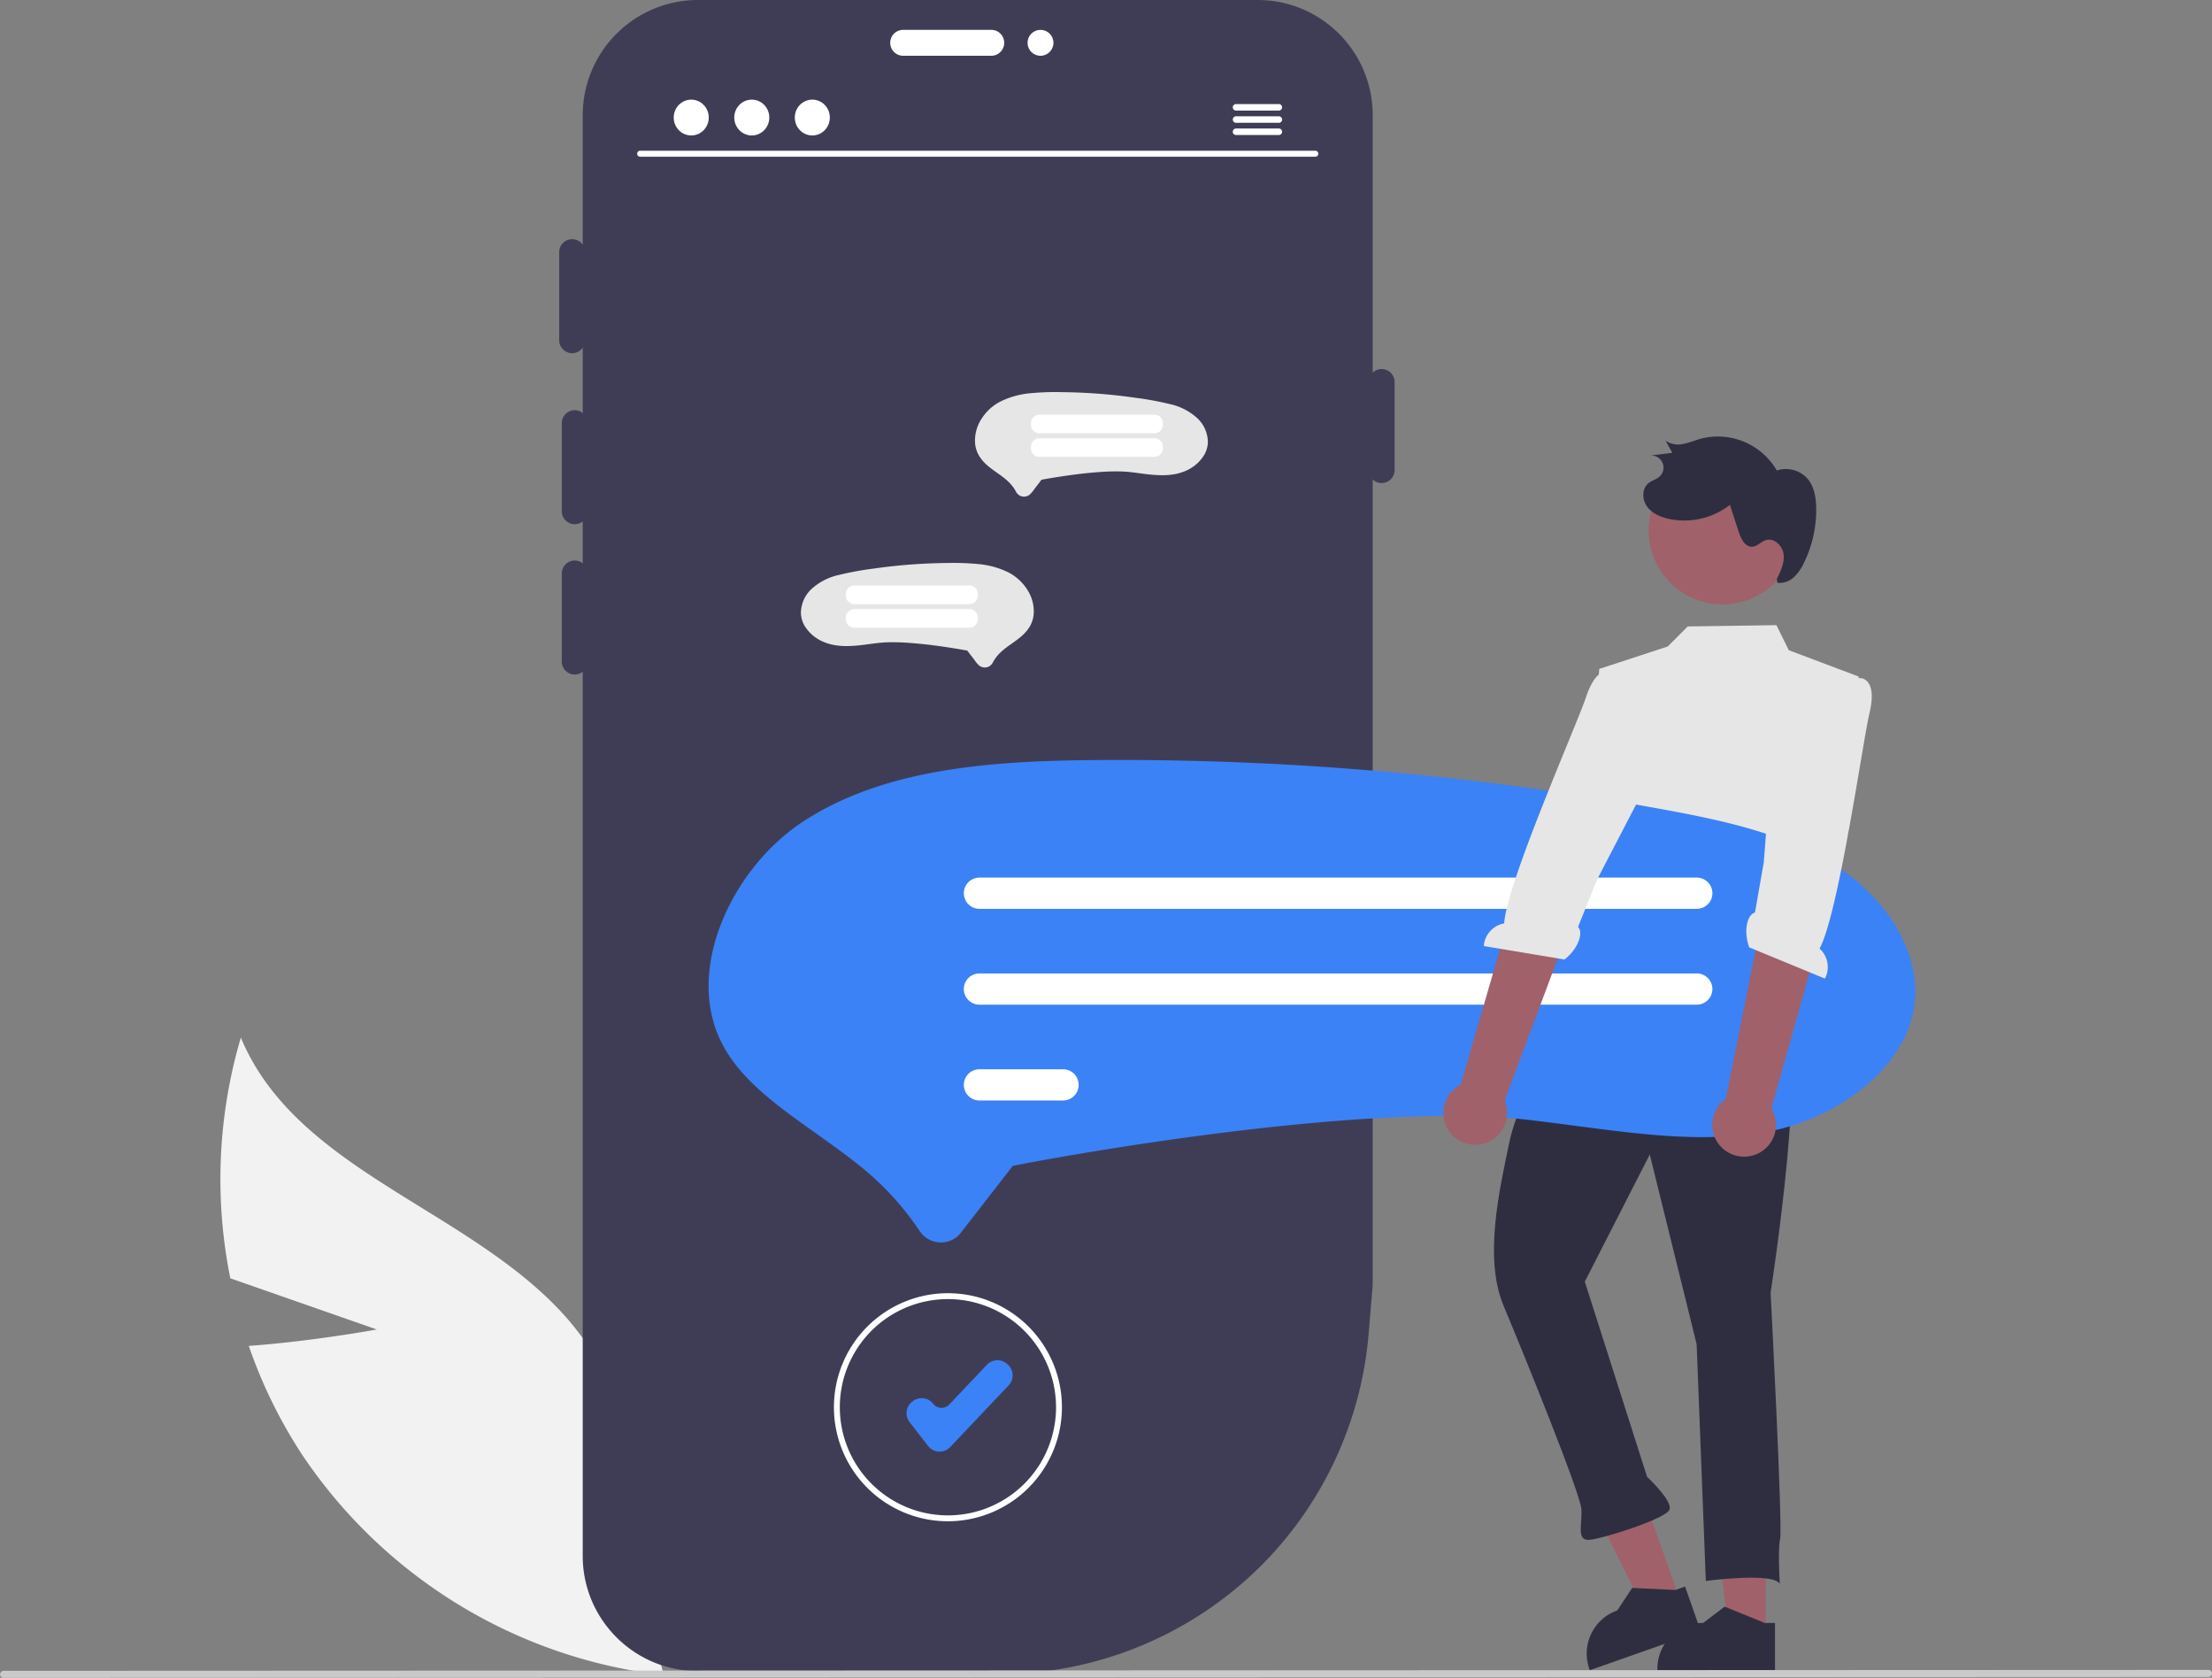 <svg xmlns="http://www.w3.org/2000/svg" data-name="Layer 1" width="751.131" height="569.602" viewBox="0 0 751.131 569.602" xmlns:xlink="http://www.w3.org/1999/xlink"><rect x="0" y="0" width="751.131" height="569.602" fill="#808080" stroke="none"/><path d="M352.382,616.542,302.64,599.163a170.006,170.006,0,0,1,3.577-81.72c18.87,45.43,77.726,58.131,110.404,94.902a102.259,102.259,0,0,1,23.696,85.409l9.524,36.136a171.354,171.354,0,0,1-122.604-74.521,165.52,165.52,0,0,1-18.323-37.262C330.386,620.585,352.382,616.542,352.382,616.542Z" transform="translate(-224.434 -165.199)" fill="#f2f2f2"/><path d="M690.56,204.289v397.23l-1.38,16.54a126.311,126.311,0,0,1-34.47,76.58q-4.23,4.425-8.85,8.38a123.197,123.197,0,0,1-11.94,9.09c-2.38,1.6-4.82,3.11-7.3,4.54a125.993,125.993,0,0,1-46.87,15.85H461.39a38.928,38.928,0,0,1-25.62-9.59,39.509,39.509,0,0,1-8.7-10.8,38.896,38.896,0,0,1-4.76-18.69v-489.13a39.14,39.14,0,0,1,39.09-39.09H651.48c.45,0,.89.01,1.34.02.29.01.58.02.87.05.39.01.78.04,1.16.08.49.03.97.08,1.45.14.44.06.88.12,1.32.19.09.01.17.03.26.04.56.09,1.12.19,1.67.31.55.11,1.11.24,1.65.38.39.1.79.21,1.18.32.01,0,.03.01.04.01,1.15.34,2.29.73,3.41,1.18.35.13.7.28,1.04.43l.15.06c.28.12.55.24.82.37.81.37,1.61.78,2.4,1.21a40.162,40.162,0,0,1,3.77,2.36c.39.27.77.56,1.14.85.31.23.62.47.92.73a.304.304,0,0,1,.07.05c.04.03.08.07.12.1.27.21.53.43.78.65.49.42.97.86,1.44,1.31.13.12.26.24.39.37.13.12.25.25.38.38.13.12.25.25.37.37a1.893,1.893,0,0,1,.2.2c.36.38.71.77,1.05,1.16.43.49.85.99,1.24,1.5.34.42.66.84.97,1.27.29.39.56.78.83,1.18a3.281,3.281,0,0,1,.2.31c.28.41.54.83.8,1.25.65,1.06,1.24,2.16,1.78,3.27.2.42.39.83.57,1.25.23.51.44,1.02.64,1.53.08.19.15.39.22.58.11.29.21.58.31.87.11.32.22.65.32.97l.24.78c.14.47.26.93.38,1.4.07.28.14.56.2.85a39.063,39.063,0,0,1,.91,6.21c.01.26.03.51.04.77C690.55,203.099,690.56,203.689,690.56,204.289Z" transform="translate(-224.434 -165.199)" fill="#3f3d56"/><path d="M419.598,343.167a4.404,4.404,0,0,1-4.399-4.399V308.856a4.399,4.399,0,1,1,8.798,0v29.912A4.404,4.404,0,0,1,419.598,343.167Z" transform="translate(-224.434 -165.199)" fill="#3f3d56"/><path d="M418.718,285.102a4.404,4.404,0,0,1-4.399-4.399V250.791a4.399,4.399,0,0,1,8.798,0v29.912A4.404,4.404,0,0,1,418.718,285.102Z" transform="translate(-224.434 -165.199)" fill="#3f3d56"/><path d="M526.728,179.732a4.404,4.404,0,0,1,4.399-4.399h29.912a4.399,4.399,0,0,1,0,8.798H531.127A4.404,4.404,0,0,1,526.728,179.732Z" transform="translate(-224.434 -165.199)" fill="#fff"/><path d="M419.598,394.194a4.404,4.404,0,0,1-4.399-4.399V359.883a4.399,4.399,0,1,1,8.798,0v29.912A4.404,4.404,0,0,1,419.598,394.194Z" transform="translate(-224.434 -165.199)" fill="#3f3d56"/><path d="M693.598,329.194a4.404,4.404,0,0,1-4.399-4.399V294.883a4.399,4.399,0,1,1,8.798,0v29.912A4.404,4.404,0,0,1,693.598,329.194Z" transform="translate(-224.434 -165.199)" fill="#3f3d56"/><circle cx="353.321" cy="14.533" r="4.399" fill="#fff"/><path d="M671.103,218.401H441.78a1.016,1.016,0,0,1,0-2.031H671.103a1.016,1.016,0,0,1,0,2.031Z" transform="translate(-224.434 -165.199)" fill="#fff"/><ellipse cx="234.726" cy="39.905" rx="5.95" ry="6.083" fill="#fff"/><ellipse cx="255.282" cy="39.905" rx="5.95" ry="6.083" fill="#fff"/><ellipse cx="275.838" cy="39.905" rx="5.95" ry="6.083" fill="#fff"/><path d="M658.727,200.528H644.125a1.106,1.106,0,0,0,0,2.211H658.727a1.106,1.106,0,0,0,0-2.211Z" transform="translate(-224.434 -165.199)" fill="#fff"/><path d="M658.727,204.678H644.125a1.106,1.106,0,0,0,0,2.211H658.727a1.106,1.106,0,0,0,0-2.211Z" transform="translate(-224.434 -165.199)" fill="#fff"/><path d="M658.727,208.823H644.125a1.106,1.106,0,0,0,0,2.211H658.727a1.106,1.106,0,0,0,0-2.211Z" transform="translate(-224.434 -165.199)" fill="#fff"/><path d="M496.404,373.589a9.453,9.453,0,0,0,1.222,4.028,13.635,13.635,0,0,0,6.777,5.62c3.428,1.403,7.249,1.446,10.887,1.133,3.379-.29,6.723-.964,10.114-1.103a70.469,70.469,0,0,1,7.863.188c5.075.36,10.128,1.028,15.149,1.839q2.04.325,4.071.699a2.013,2.013,0,0,1,.378.07c.025.01.064.002.087.016.041.026-.165-.065-.04.038a3.752,3.752,0,0,1,.464.597l1.854,2.386a11.28,11.28,0,0,0,1.713,2.055,3.101,3.101,0,0,0,3.433.239,3.43,3.43,0,0,0,1.277-1.45,12.514,12.514,0,0,1,1.518-2.191c2.206-2.574,5.272-4.157,7.837-6.322a13.958,13.958,0,0,0,3.134-3.583,10.132,10.132,0,0,0,1.295-4.023,13.457,13.457,0,0,0-2.061-8.261,16.503,16.503,0,0,0-6.7-6.132,28.921,28.921,0,0,0-9.981-2.735A90.432,90.432,0,0,0,545.668,356.332q-6.183.069-12.344.544-6.169.477-12.289,1.357a107.233,107.233,0,0,0-11.711,2.146,20.214,20.214,0,0,0-9.29,4.747A11.254,11.254,0,0,0,496.404,373.589Z" transform="translate(-224.434 -165.199)" fill="#e6e6e6"/><path d="M553.576,363.978H514.558a2.921,2.921,0,0,0-2.917,2.917v.47a2.921,2.921,0,0,0,2.917,2.917h39.018a2.921,2.921,0,0,0,2.917-2.917v-.47A2.921,2.921,0,0,0,553.576,363.978Z" transform="translate(-224.434 -165.199)" fill="#fff"/><path d="M553.576,371.978H514.558a2.921,2.921,0,0,0-2.917,2.917v.47a2.921,2.921,0,0,0,2.917,2.917h39.018a2.921,2.921,0,0,0,2.917-2.917v-.47A2.921,2.921,0,0,0,553.576,371.978Z" transform="translate(-224.434 -165.199)" fill="#fff"/><path d="M634.588,315.589a9.453,9.453,0,0,1-1.222,4.028,13.635,13.635,0,0,1-6.777,5.62c-3.428,1.403-7.249,1.446-10.887,1.133-3.379-.29-6.723-.964-10.114-1.103a70.469,70.469,0,0,0-7.863.188c-5.075.36-10.128,1.028-15.149,1.839q-2.04.325-4.071.699a2.013,2.013,0,0,0-.378.07c-.025.01-.064.002-.087.016-.041.026.165-.065.04.038a3.751,3.751,0,0,0-.464.597l-1.854,2.386a11.281,11.281,0,0,1-1.713,2.055,3.101,3.101,0,0,1-3.433.239,3.43,3.43,0,0,1-1.277-1.45,12.514,12.514,0,0,0-1.518-2.191c-2.206-2.574-5.272-4.157-7.837-6.322a13.958,13.958,0,0,1-3.134-3.583,10.132,10.132,0,0,1-1.295-4.023,13.457,13.457,0,0,1,2.061-8.261,16.503,16.503,0,0,1,6.7-6.132,28.921,28.921,0,0,1,9.981-2.735,90.432,90.432,0,0,1,11.026-.365q6.183.069,12.344.544,6.169.477,12.289,1.357a107.233,107.233,0,0,1,11.711,2.146,20.214,20.214,0,0,1,9.29,4.747A11.254,11.254,0,0,1,634.588,315.589Z" transform="translate(-224.434 -165.199)" fill="#e6e6e6"/><path d="M574.5,308.894v.47a2.921,2.921,0,0,0,2.917,2.917h39.018a2.921,2.921,0,0,0,2.917-2.917v-.47a2.921,2.921,0,0,0-2.917-2.917H577.416A2.921,2.921,0,0,0,574.5,308.894Z" transform="translate(-224.434 -165.199)" fill="#fff"/><path d="M574.5,316.895v.47a2.921,2.921,0,0,0,2.917,2.917h39.018a2.921,2.921,0,0,0,2.917-2.917v-.47a2.921,2.921,0,0,0-2.917-2.917H577.416A2.921,2.921,0,0,0,574.5,316.895Z" transform="translate(-224.434 -165.199)" fill="#fff"/><polygon points="599.58 555.014 587.19 555.013 581.296 507.224 599.582 507.225 599.58 555.014" fill="#a0616a"/><path d="M823.684,716.164l-13.22-5.37-.39-.16-7.3,5.53a15.542,15.542,0,0,0-15.53,14.87c-.02.22-.02.45-.02.68v.51h39.95v-16.06Z" transform="translate(-224.434 -165.199)" fill="#2f2e41"/><polygon points="570.564 543.484 558.877 547.596 537.455 504.472 554.705 498.403 570.564 543.484" fill="#a0616a"/><path d="M793.344,704.973l-14.253-.678-.421-.022-5.051,7.639a15.542,15.542,0,0,0-9.714,19.182c.054.214.13.431.207.648l.169.481,37.685-13.26-5.33-15.15Z" transform="translate(-224.434 -165.199)" fill="#2f2e41"/><path d="M828.393,514.155c11.335-.44-2.706,89.89-2.706,89.89s4.107,79.305,3.237,83.467-.11,15.386-.11,15.386c-2.221-4.042-25.132-.991-25.132-.991l-3.117-80.376L784.651,557.131l-22.062,43.168,21.146,66.261s8.563,7.924,7.653,11.055-23.341,10.193-27.463,10.353-2.261-5.072-2.461-10.225-19.596-52.905-26.418-69.152-1.518-39.157,1.964-55.805,21.803-47.889,21.803-47.889C781.555,479.248,817.058,514.594,828.393,514.155Z" transform="translate(-224.434 -165.199)" fill="#2f2e41"/><path d="M822.506,528.635c-28.11.001-43.601-5.626-51.827-10.65-10.059-6.144-11.78-12.622-11.848-12.896l-.02-.078.979-12.32.428-.959a19.505,19.505,0,0,0,.734-14.007l-.031-.095.008-.099,6.573-85.245,23.26-7.619,6.767-6.799,30.127-.437,4.198,8.51,23.751,8.941-11.668,69.457-5.594,9.642,2.251,10.503-.016.095-7.338,43.8-.404.018Q827.407,528.64,822.506,528.635Z" transform="translate(-224.434 -165.199)" fill="#e6e6e6"/><path d="M834.224,348.758a25.105,25.105,0,0,1-49.751-6.771l.049-.356a25.105,25.105,0,0,1,49.694,7.126Z" transform="translate(-224.434 -165.199)" fill="#a0616a"/><path d="M827.834,361.688c1.289-2.619,2.614-5.43,2.251-8.327s-3.203-5.665-5.992-4.804c-1.668.515-2.928,2.162-4.672,2.246-2.399.116-3.774-2.629-4.521-4.912l-3.041-9.297a25.154,25.154,0,0,1-20.891,4.721c-2.823-.646-5.676-1.904-7.332-4.28s-1.646-6.062.625-7.858c1.114-.881,2.596-1.216,3.661-2.156a4.102,4.102,0,0,0-3.276-7.139l7.657-.957-2.281-4.126a7.535,7.535,0,0,0,5.992,1.099c2.06-.371,4-1.219,6.015-1.785a23.152,23.152,0,0,1,25.754,10.815,9.802,9.802,0,0,1,10.687,3.086c2.05,2.602,2.607,6.073,2.687,9.384a40.715,40.715,0,0,1-4.15,18.86,15.451,15.451,0,0,1-3.487,4.946,6.978,6.978,0,0,1-5.601,1.832" transform="translate(-224.434 -165.199)" fill="#2f2e41"/><path d="M543.977,586.992c-.118,0-.236-.002-.356-.007a8.649,8.649,0,0,1-6.955-3.955,97.704,97.704,0,0,0-20.568-22.28c-4.827-3.858-9.871-7.446-14.749-10.915-12.584-8.948-24.435-17.375-31.014-29.02-14.343-25.391,2.548-60.758,26.679-76.618,27.066-17.789,62.667-20.579,97.107-20.945q5.369-.057,10.744-.056h0a1024.404,1024.404,0,0,1,185.005,16.916c20.294,3.744,41.536,8.331,58.606,19.461,16.969,11.065,27.283,28.49,26.276,44.393-1.469,23.216-26.08,40.563-48.49,45.099C804.902,553.383,782.712,550.464,759.22,547.373c-5.186-.682-10.549-1.388-15.851-2.001C685.738,538.711,577.476,559.243,572.896,560.12l-4.544.87-17.631,22.689A8.461,8.461,0,0,1,543.977,586.992Z" transform="translate(-224.434 -165.199)" fill="#3b82f6"/><path d="M800.611,473.736H557.027a5.3,5.3,0,0,1,0-10.6H800.611a5.3,5.3,0,0,1,0,10.6Z" transform="translate(-224.434 -165.199)" fill="#fff"/><path d="M800.611,506.267H557.027a5.3,5.3,0,1,1-.011-10.6h243.595a5.3,5.3,0,0,1,0,10.6Z" transform="translate(-224.434 -165.199)" fill="#fff"/><path d="M585.413,538.797H557.027a5.3,5.3,0,0,1,0-10.6h28.386a5.3,5.3,0,0,1,0,10.6Z" transform="translate(-224.434 -165.199)" fill="#fff"/><path d="M820.656,557.117a10.755,10.755,0,0,0,5.286-15.621l26.513-94.298-23.262-2.431-18.747,93.456a10.813,10.813,0,0,0,10.209,18.893Z" transform="translate(-224.434 -165.199)" fill="#a0616a"/><path d="M856.377,395.433s5.678.204,2.871,11.91c-2.247,9.371-10.498,68.159-16.95,79.88a8.449,8.449,0,0,1,1.831,10.195l-25.708-10.603c-2.135-5.928-.482-11.31,1.947-11.786l3.003-17.145,4.426-57.515,24.477-5.156Z" transform="translate(-224.434 -165.199)" fill="#e6e6e6"/><path d="M716.708,549.461a10.755,10.755,0,0,1,3.756-16.058l27.262-94.084,21.04,10.215-33.413,89.27a10.813,10.813,0,0,1-18.644,10.657Z" transform="translate(-224.434 -165.199)" fill="#a0616a"/><path d="M771.72,393.285s-4.93-2.824-8.726,8.599c-3.039,9.145-27.064,63.43-27.772,76.791a8.449,8.449,0,0,0-6.937,7.692l27.431,4.566c4.943-3.908,6.379-9.351,4.569-11.038l6.5-16.147,26.602-51.185-18.067-17.3Z" transform="translate(-224.434 -165.199)" fill="#e6e6e6"/><path d="M974.375,734.494l-748.75.307a1.191,1.191,0,0,1,0-2.381l748.75-.307a1.191,1.191,0,0,1,0,2.381Z" transform="translate(-224.434 -165.199)" fill="#cacaca"/><path d="M546.323,681.649a38.713,38.713,0,1,1,38.713-38.713A38.757,38.757,0,0,1,546.323,681.649Zm0-75.426a36.713,36.713,0,1,0,36.713,36.713A36.755,36.755,0,0,0,546.323,606.224Z" transform="translate(-224.434 -165.199)" fill="#fff"/><path d="M543.499,658.009c-.08,0-.161-.003-.241-.007a4.932,4.932,0,0,1-3.656-1.899l-6.302-8.103a4.934,4.934,0,0,1,.865-6.925l.227-.176a4.933,4.933,0,0,1,6.926.865,3.599,3.599,0,0,0,5.45.265L559.564,628.52a4.941,4.941,0,0,1,6.976-.19l.21.2a4.933,4.933,0,0,1,.188,6.976l-19.858,20.961A4.929,4.929,0,0,1,543.499,658.009Z" transform="translate(-224.434 -165.199)" fill="#3b82f6"/></svg>